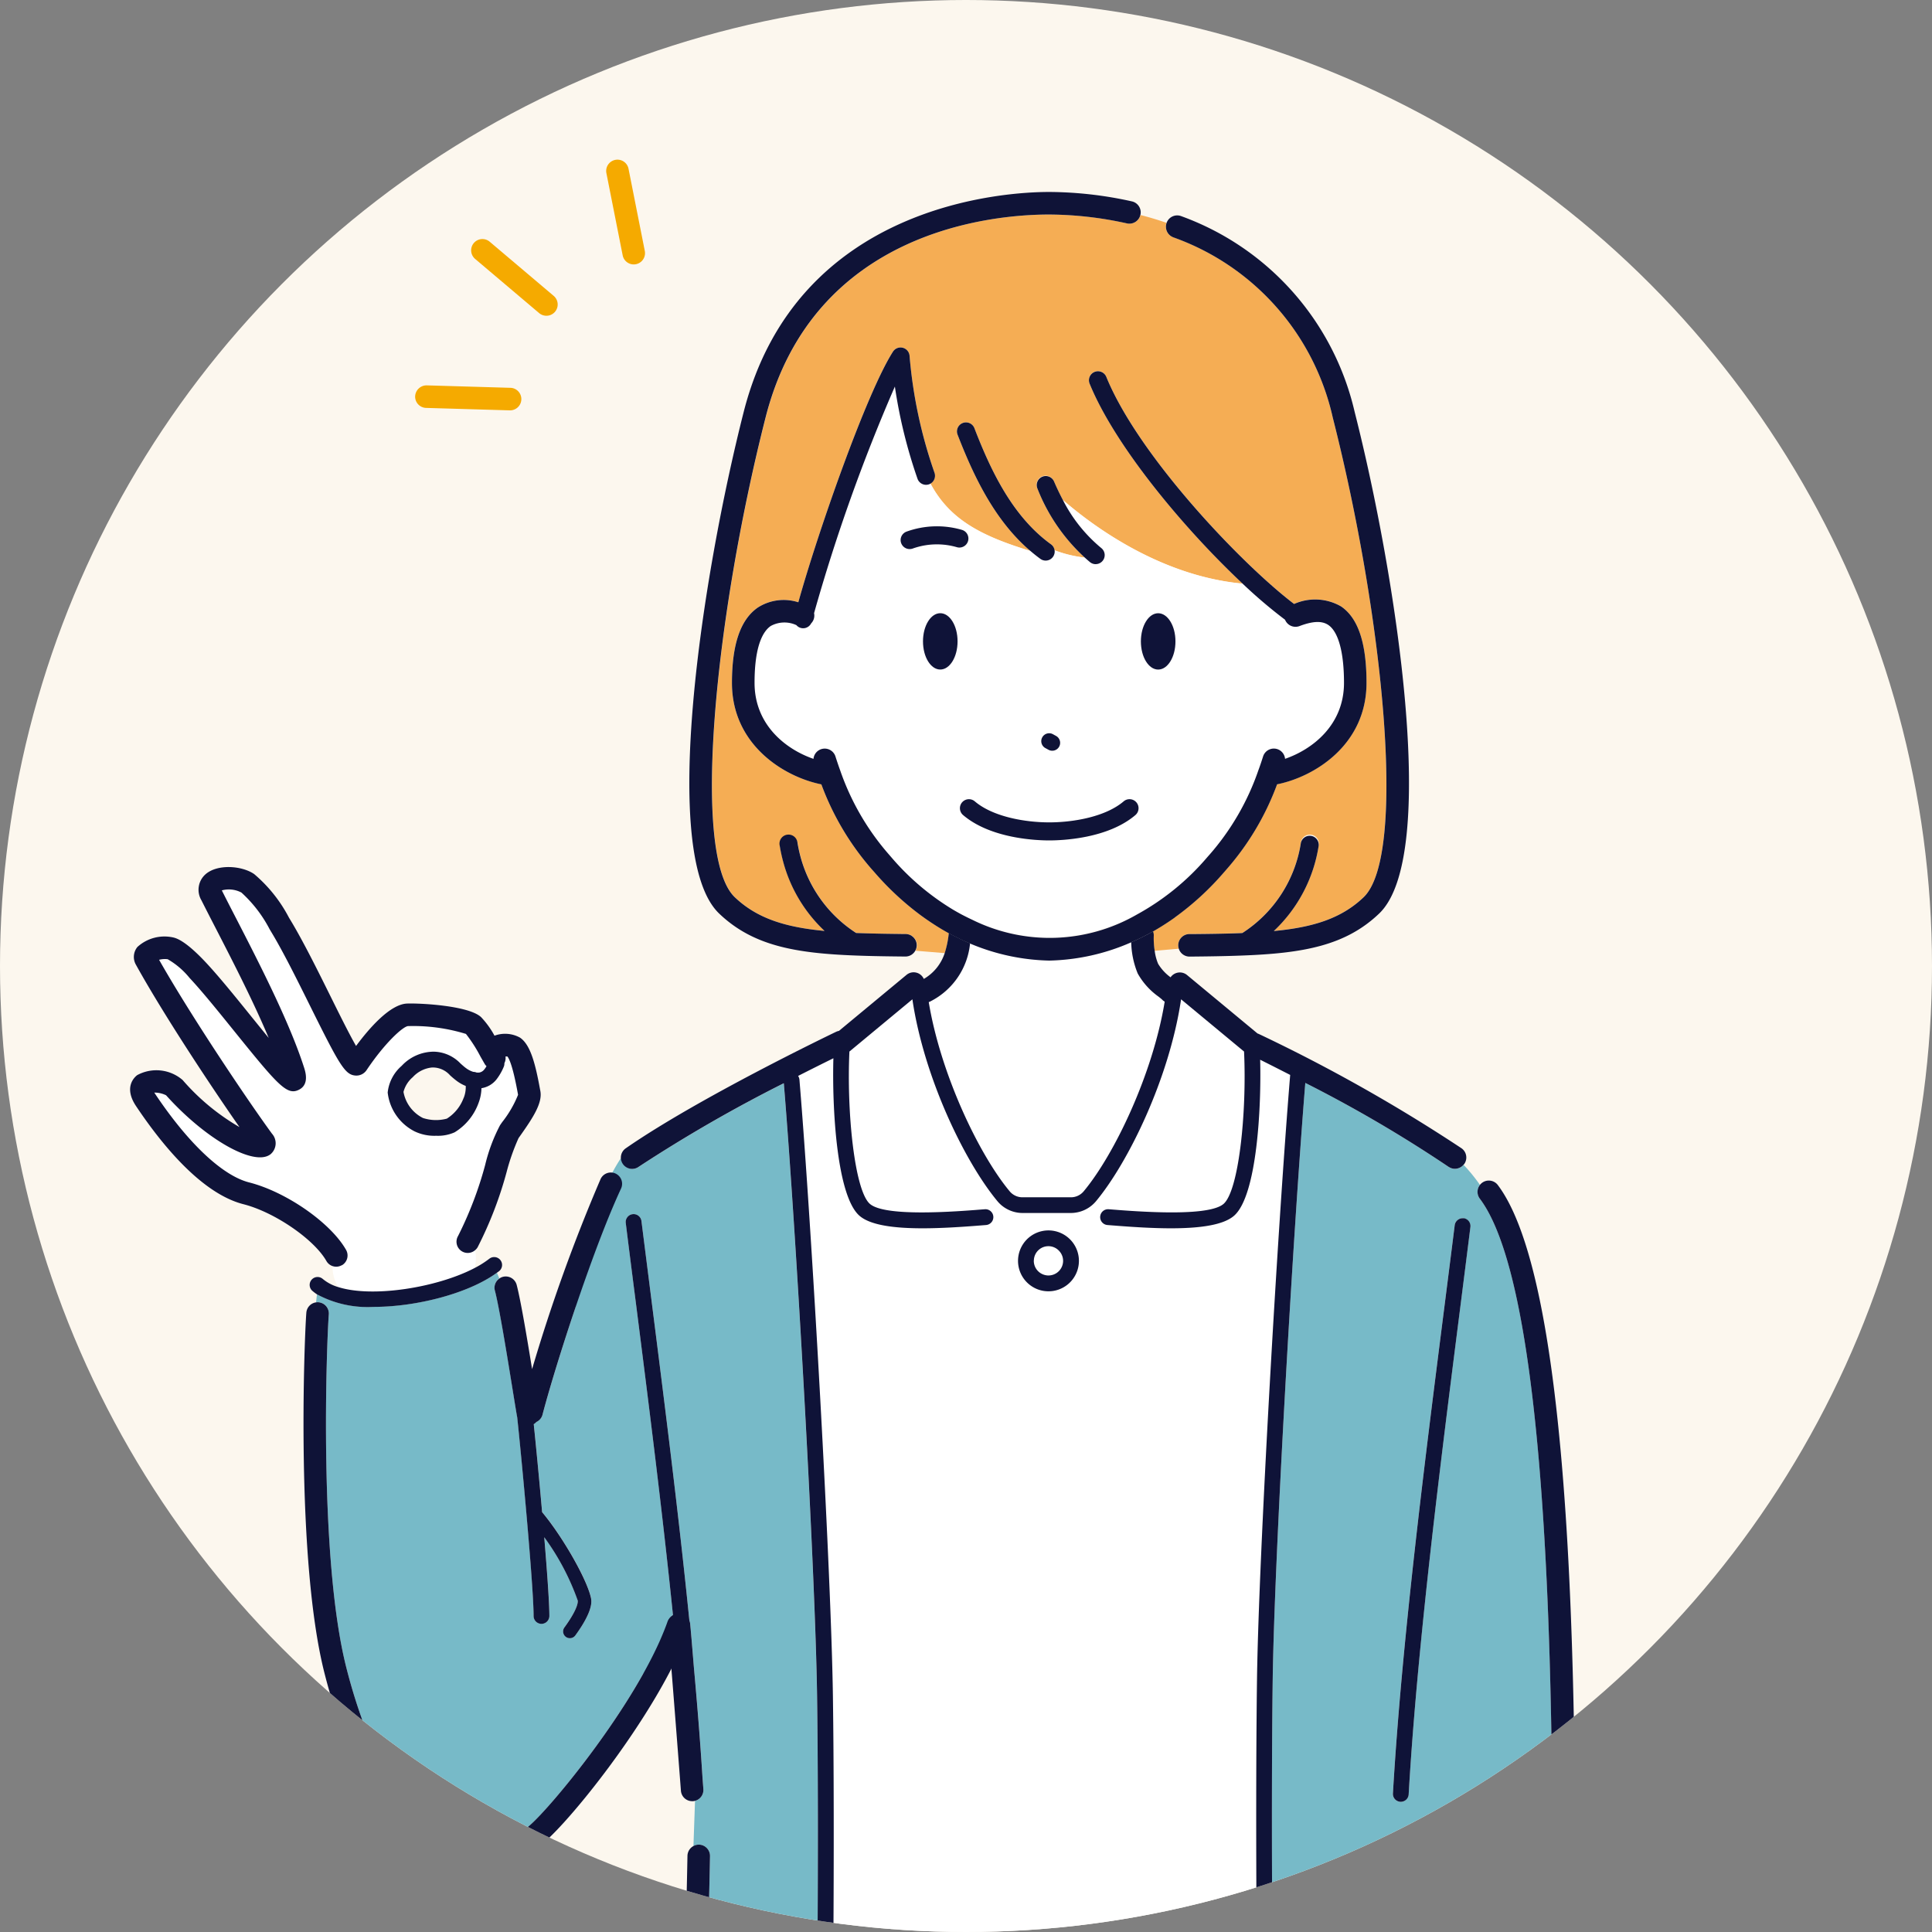 <svg xmlns="http://www.w3.org/2000/svg" xmlns:xlink="http://www.w3.org/1999/xlink" width="184.69" height="184.69" viewBox="0 0 184.69 184.69">
  <rect x="0" y="0" width="184.69" height="184.69" fill="#808080" stroke="none"/>
  <defs>
    <clipPath id="clip-path">
      <circle id="楕円形_351" data-name="楕円形 351" cx="92.345" cy="92.345" r="92.345" transform="translate(0 0)" fill="none"/>
    </clipPath>
  </defs>
  <g id="point_02" clip-path="url(#clip-path)">
    <rect id="長方形_71" data-name="長方形 71" width="198.07" height="204.445" transform="translate(-5.232 -10.313)" fill="#fcf7ee"/>
    <g id="グループ_126" data-name="グループ 126" transform="translate(12.44 15.259)">
      <g id="グループ_124" data-name="グループ 124" transform="translate(0 3.092)">
        <g id="グループ_122" data-name="グループ 122" transform="translate(42.181)">
          <path id="パス_2073" data-name="パス 2073" d="M219.608,127.839c-.688-.41-1.325-.84-1.914-1.274a27.488,27.488,0,0,1-4.461-4.145l-.179-.2a25.972,25.972,0,0,1-4.881-8.186c-3.553-.709-8.547-3.763-8.547-9.7,0-3.7.812-6.062,2.479-7.208a4.582,4.582,0,0,1,3.866-.5c1.849-6.637,6.5-19.983,9.047-23.959a.863.863,0,0,1,1.587.4,45.383,45.383,0,0,0,2.386,11.181.834.834,0,0,1,.045.272.851.851,0,0,1-.43.761c1.8,3.343,4.637,4.95,9.553,6.441-.22-.186-.434-.379-.644-.575-3.071-2.916-4.916-6.905-6.32-10.541a.862.862,0,1,1,1.608-.623c1.546,3.99,3.621,8.427,7.318,11.1a.859.859,0,0,1,.348.575,12.064,12.064,0,0,0,2.888.7,17.607,17.607,0,0,1-4.534-6.609.863.863,0,1,1,1.587-.678c.272.637.554,1.219.843,1.769,3.064,2.664,9.47,7.291,17.195,8.007-5.466-5.122-12.152-13.043-14.63-19.119a.861.861,0,1,1,1.594-.654c3.091,7.58,12.985,17.938,17.952,21.711a4.952,4.952,0,0,1,4.5.241c1.628,1.122,2.42,3.511,2.423,7.3,0,5.935-4.991,8.988-8.547,9.7a26.01,26.01,0,0,1-4.881,8.186c-.052.055-.114.127-.189.217a27.167,27.167,0,0,1-4.713,4.327c-.537.382-1.119.764-1.738,1.129-.114.065-.227.134-.344.2a1.066,1.066,0,0,1,.069.444,7.341,7.341,0,0,0,.09,1.422l2.31-.2a.977.977,0,0,1-.055-.32,1.1,1.1,0,0,1,.31-.768,1.061,1.061,0,0,1,.757-.32c.158,0,.32,0,.482,0,1.491-.014,3.033-.038,4.43-.09.048,0,.1,0,.145-.007a12.534,12.534,0,0,0,5.6-8.627.863.863,0,1,1,1.7.279,14.132,14.132,0,0,1-4.289,8.155c3.7-.351,6.427-1.17,8.578-3.222,4.2-4,1.869-26.947-2.943-45.866a23.8,23.8,0,0,0-15.26-17.232,1.076,1.076,0,0,1-.627-1.374l-.12-.041q-1.2-.408-2.372-.706a1.076,1.076,0,0,1-1.284.8,34.9,34.9,0,0,0-7.442-.847c-5.2,0-22.52,1.4-27.1,19.4-4.812,18.919-7.146,41.863-2.943,45.863,2.151,2.052,4.881,2.871,8.582,3.222a14.072,14.072,0,0,1-3.938-6.547h0a15.516,15.516,0,0,1-.351-1.608.863.863,0,0,1,1.7-.279,13.851,13.851,0,0,0,.313,1.429h0a12.536,12.536,0,0,0,5.291,7.2c.048,0,.093,0,.141.007,1.2.048,2.506.069,3.718.083l.878.01a1.065,1.065,0,0,1,.582.179,1.079,1.079,0,0,1,.489.909,1.063,1.063,0,0,1-.138.509l2.792.231a9.233,9.233,0,0,0,.389-1.914c-.255-.138-.5-.279-.74-.423Z" transform="translate(-184.277 -57.409)" fill="#f5ad54"/>
          <path id="パス_2074" data-name="パス 2074" d="M269.425,263.412H269.4a20.544,20.544,0,0,1-7.549-1.632,6.983,6.983,0,0,1-3.769,5.539,1.22,1.22,0,0,1-.182.079c1.133,6.874,4.781,14.537,7.735,18.086a1.59,1.59,0,0,0,1.225.575h4.63a1.59,1.59,0,0,0,1.225-.575c2.96-3.556,6.616-11.246,7.742-18.131a1.1,1.1,0,0,1-.255-.2c-.041-.045-.213-.182-.341-.282a6.708,6.708,0,0,1-1.986-2.213,8.359,8.359,0,0,1-.62-2.985,20.5,20.5,0,0,1-7.811,1.745h-.024Z" transform="translate(-223.743 -189.945)" fill="#fff"/>
          <path id="パス_2075" data-name="パス 2075" d="M181.892,404.293c.275-9.126.454-31.611.269-44.84-.169-11.849-2-44.386-3.181-58.613a139.7,139.7,0,0,0-13.862,7.983,1.066,1.066,0,0,1-.613.193,1.079,1.079,0,0,1-.888-.465,1.067,1.067,0,0,1-.189-.589c-10.117,15.387-1.928,59.164,4.685,47.3-.107-1.294-.189-2.244-.224-2.537a1.079,1.079,0,0,1,.5-1.043c-1.016-9.952-2.334-20.313-3.549-29.869-.33-2.606-.654-5.153-.964-7.615a.755.755,0,0,1,1.5-.189c.306,2.461.63,5.005.964,7.611,1.243,9.783,2.592,20.406,3.618,30.585a1.084,1.084,0,0,1,.069.262c.052.42.189,2.055.355,4.127.337,3.645.62,7.2.83,10.616.048.609.076,1.009.083,1.1a1.073,1.073,0,0,1-.8,1.122l-.151,4.327a1.057,1.057,0,0,1,.506-.134h.021a1.075,1.075,0,0,1,1.057,1.1c-.224,12.069-.657,19.6-1.384,29.288a1.076,1.076,0,0,1-1.005.991h12.792A.751.751,0,0,1,181.892,404.293Z" transform="translate(-158.675 -215.631)" fill="#77bac8"/>
          <path id="パス_2076" data-name="パス 2076" d="M379.729,403.9c0-2.1.041-5,.093-8.671.31-21.869,1.04-73.088-6.775-83.433a1.074,1.074,0,0,1,.014-1.308,15.746,15.746,0,0,0-1.57-1.924,1.014,1.014,0,0,1-.379.286,1.065,1.065,0,0,1-.437.1,1.077,1.077,0,0,1-.609-.189h-.007a127.1,127.1,0,0,0-13.694-8.021c-1.2,14.806-2.954,45.484-3.115,56.926-.186,13.25-.007,37.463.269,46.565a.746.746,0,0,1-.368.668h12.978v-.024a.747.747,0,0,1-.327-.565c-.726-9.676-1.16-17.208-1.38-29.27a.754.754,0,0,1,.74-.768h.038a.755.755,0,0,1,.685.5.659.659,0,0,1,.045.234c.22,12.024.654,19.535,1.377,29.184a.754.754,0,0,1-.368.7h13.442a1.078,1.078,0,0,1-.654-.991Zm-7.584-89.388c-.306,2.458-.63,5-.96,7.608-1.294,10.176-2.7,21.263-3.742,31.8-.506,5.129-.926,10.134-1.2,14.833a.752.752,0,0,1-.406.623.729.729,0,0,1-.344.086h-.045a.8.8,0,0,1-.09-.014.752.752,0,0,1-.62-.781c.836-14.4,3.019-31.577,4.947-46.734.33-2.6.654-5.146.96-7.6a.753.753,0,0,1,.578-.637.746.746,0,0,1,.919.826Z" transform="translate(-286.205 -215.566)" fill="#77bac8"/>
          <path id="パス_2077" data-name="パス 2077" d="M265.758,389.052c-.275-9.115-.458-33.367-.268-46.63.165-11.632,1.969-43.085,3.17-57.656q-1.384-.707-2.871-1.453c.117,4.589-.313,12.964-2.478,14.9-1.036.923-3.332,1.215-6.048,1.215-1.762,0-3.7-.124-5.587-.275l-.482-.038a.756.756,0,1,1,.117-1.508l.485.038c6.007.485,9.542.3,10.51-.561,1.446-1.291,2.217-8.726,1.945-14.558,0,0-.007-.007-.014-.007l-6.01-4.985v.031c-1.122,7.522-5.029,15.549-8.138,19.284a3.144,3.144,0,0,1-2.386,1.115h-4.63a3.131,3.131,0,0,1-2.386-1.115c-3.108-3.735-7.016-11.763-8.138-19.284v-.031l-6.01,4.985a.024.024,0,0,1-.014.007c-.272,5.828.5,13.267,1.945,14.558.964.861,4.5,1.05,10.51.561l.489-.038a.756.756,0,0,1,.117,1.508l-.482.038c-1.886.151-3.824.275-5.587.275-2.716,0-5.012-.293-6.048-1.215-2.189-1.952-2.606-10.485-2.475-15.04-.809.4-1.979.981-3.374,1.69a.746.746,0,0,1,.127.358c1.181,14.134,3.036,47,3.2,58.93.186,13.246.007,35.766-.268,44.906a.758.758,0,0,1-.441.661l41.887-.038a.754.754,0,0,1-.368-.623Zm-20.2-83.618a2.91,2.91,0,1,1,2.912-2.912A2.915,2.915,0,0,1,245.558,305.434Z" transform="translate(-199.952 -200.345)" fill="#fff"/>
          <path id="パス_2078" data-name="パス 2078" d="M288.491,346.06A1.4,1.4,0,0,0,287.1,347.4c0,.021-.007.038-.007.059a1.4,1.4,0,0,0,.657,1.184,1.352,1.352,0,0,0,.5.193,1.4,1.4,0,1,0,.241-2.778Z" transform="translate(-242.885 -245.285)" fill="#fff"/>
          <path id="パス_2079" data-name="パス 2079" d="M393.568,338.307a.768.768,0,0,0-.843.654c-.306,2.458-.63,5-.96,7.6-1.928,15.157-4.11,32.334-4.947,46.734a.75.75,0,0,0,.62.781.4.4,0,0,0,.09.014h.045a.772.772,0,0,0,.344-.086.745.745,0,0,0,.406-.623c.272-4.7.692-9.7,1.2-14.833,1.04-10.537,2.448-21.625,3.742-31.8.33-2.6.654-5.146.96-7.608a.755.755,0,0,0-.654-.843Z" transform="translate(-308.282 -240.196)" fill="#0f1338"/>
          <path id="パス_2080" data-name="パス 2080" d="M388.775,544.271c-.723-9.649-1.157-17.16-1.377-29.184a.764.764,0,0,0-.045-.234.75.75,0,0,0-.685-.5h-.038a.754.754,0,0,0-.74.768c.22,12.059.657,19.591,1.38,29.27a.761.761,0,0,0,.754.7h.059a.78.78,0,0,0,.33-.107.754.754,0,0,0,.368-.7Z" transform="translate(-307.674 -355.643)" fill="#0f1338"/>
          <path id="パス_2081" data-name="パス 2081" d="M235.054,376.62c-.275-9.1-.454-33.315-.269-46.565.162-11.442,1.917-42.121,3.115-56.926a127.109,127.109,0,0,1,13.694,8.021h.007a1.078,1.078,0,0,0,.609.189,1.122,1.122,0,0,0,.437-.1,1.051,1.051,0,0,0,.379-.286.787.787,0,0,0,.072-.079,1.078,1.078,0,0,0-.269-1.5,156.556,156.556,0,0,0-19.384-10.929c-.038-.017-.079-.031-.117-.045l-6.733-5.584a1.08,1.08,0,0,0-1.518.141.625.625,0,0,0-.052.079,4.423,4.423,0,0,1-1.195-1.294,4.762,4.762,0,0,1-.327-1.239,7.629,7.629,0,0,1-.09-1.422,1.057,1.057,0,0,0-.069-.444q-.263.15-.537.3c-.038.021-.076.038-.114.055-.289.151-.582.3-.878.437-.186.086-.372.165-.558.248a8.359,8.359,0,0,0,.62,2.985,6.745,6.745,0,0,0,1.986,2.213c.127.1.3.238.341.282a1.019,1.019,0,0,0,.255.2c-1.126,6.885-4.781,14.575-7.742,18.131a1.59,1.59,0,0,1-1.225.575h-4.63a1.59,1.59,0,0,1-1.225-.575c-2.954-3.549-6.6-11.212-7.735-18.086a.943.943,0,0,0,.182-.079,6.972,6.972,0,0,0,3.769-5.539c-.244-.1-.489-.2-.73-.317-.124-.059-.244-.124-.368-.186-.238-.117-.475-.227-.709-.355-.079-.041-.151-.086-.227-.127a9.232,9.232,0,0,1-.389,1.914,4.437,4.437,0,0,1-2,2.475,1.063,1.063,0,0,0-1.663-.379l-6.448,5.346a1.049,1.049,0,0,0-.262.083c-.534.255-13.177,6.331-20.1,11.129a1.079,1.079,0,1,0,1.229,1.773,139.705,139.705,0,0,1,13.862-7.983c1.181,14.224,3.016,46.765,3.181,58.613.186,13.229.007,35.711-.268,44.84a.751.751,0,0,0,.434.706.765.765,0,0,0,.3.072h.024a.734.734,0,0,0,.313-.072.758.758,0,0,0,.441-.661c.279-9.143.458-31.659.268-44.906-.169-11.931-2.024-44.8-3.2-58.93a.747.747,0,0,0-.127-.358c1.394-.709,2.565-1.291,3.374-1.69-.131,4.554.286,13.088,2.475,15.04,1.036.923,3.332,1.215,6.048,1.215,1.762,0,3.7-.124,5.587-.275l.482-.038a.756.756,0,1,0-.117-1.508l-.489.038c-6.007.489-9.542.3-10.51-.561-1.446-1.291-2.217-8.726-1.945-14.558,0,0,.007-.007.014-.007l6.01-4.985v.031c1.122,7.522,5.029,15.549,8.138,19.284a3.053,3.053,0,0,0,.923.747,3.1,3.1,0,0,0,1.463.368h4.63a3.144,3.144,0,0,0,2.386-1.115c3.108-3.735,7.016-11.763,8.138-19.284v-.031l6.01,4.985a.024.024,0,0,0,.014.007c.272,5.828-.5,13.267-1.945,14.558-.964.861-4.5,1.046-10.51.561l-.485-.038a.756.756,0,0,0-.117,1.508l.482.038c1.886.151,3.824.275,5.587.275,2.716,0,5.012-.293,6.048-1.215,2.169-1.931,2.6-10.31,2.479-14.9q1.487.744,2.871,1.453c-1.2,14.572-3.005,46.024-3.17,57.656-.186,13.267-.007,37.515.269,46.63a.751.751,0,0,0,.368.623.74.74,0,0,0,.386.11h.024a.719.719,0,0,0,.361-.11.746.746,0,0,0,.368-.668Z" transform="translate(-167.74 -187.958)" fill="#0f1338"/>
          <path id="パス_2082" data-name="パス 2082" d="M412.261,328.275a1.08,1.08,0,0,0-1.511-.21.977.977,0,0,0-.2.2,1.074,1.074,0,0,0-.014,1.308c7.814,10.344,7.084,61.563,6.775,83.433-.052,3.67-.093,6.572-.093,8.671a1.077,1.077,0,0,0,2.155,0c0-2.086.041-4.978.093-8.64.341-23.962,1.05-73.828-7.208-84.765Z" transform="translate(-323.697 -233.342)" fill="#0f1338"/>
          <path id="パス_2083" data-name="パス 2083" d="M189.052,542.656c.726-9.683,1.16-17.219,1.384-29.288a1.077,1.077,0,0,0-1.057-1.1h-.021a1.047,1.047,0,0,0-.506.134,1.085,1.085,0,0,0-.571.926c-.22,12.017-.654,19.522-1.377,29.167a1.072,1.072,0,0,0,.847,1.129c.041.01.083.017.127.024a.043.043,0,0,1,.021,0h.083a.469.469,0,0,0,.069-.007,1.074,1.074,0,0,0,1.005-.991Z" transform="translate(-177.184 -354.279)" fill="#0f1338"/>
          <path id="パス_2084" data-name="パス 2084" d="M181.2,392.131c-.007-.089-.038-.489-.083-1.1-.213-3.415-.5-6.971-.83-10.616-.169-2.072-.306-3.707-.355-4.127a1.084,1.084,0,0,0-.069-.262c-1.026-10.176-2.375-20.8-3.618-30.585-.33-2.606-.654-5.153-.964-7.611a.755.755,0,1,0-1.5.189c.306,2.461.63,5.009.964,7.615,1.215,9.556,2.53,19.918,3.549,29.869a1.076,1.076,0,0,0-.5,1.043c.034.293.117,1.243.224,2.537.368,4.475,1.029,13.1,1.036,13.212a1.08,1.08,0,0,0,1.074.995h.083a.877.877,0,0,0,.189-.034,1.073,1.073,0,0,0,.8-1.122Z" transform="translate(-168.582 -239.456)" fill="#0f1338"/>
          <path id="パス_2085" data-name="パス 2085" d="M287.447,342.334a2.91,2.91,0,1,0,1.077,2.258A2.91,2.91,0,0,0,287.447,342.334Zm-1.835,3.659a1.4,1.4,0,0,1-.241-.024,1.4,1.4,0,0,1-1.16-1.377.339.339,0,0,1,.007-.059,1.391,1.391,0,0,1,2.454-.847,1.383,1.383,0,0,1,.341.905,1.4,1.4,0,0,1-1.4,1.4Z" transform="translate(-240.006 -242.413)" fill="#0f1338"/>
          <path id="パス_2086" data-name="パス 2086" d="M225.11,116.159a47.64,47.64,0,0,1-2.165-8.819,169.137,169.137,0,0,0-7.725,21.666,1.078,1.078,0,0,1-.045.606,1.1,1.1,0,0,1-.234.368.865.865,0,0,1-.764.468.856.856,0,0,1-.647-.3,2.731,2.731,0,0,0-2.454.083c-.706.485-1.546,1.824-1.546,5.435,0,4.024,3,6.358,5.635,7.267a1.077,1.077,0,0,1,2.1-.227c.145.454.3.9.451,1.329A24.2,24.2,0,0,0,222.4,152.1l.2.231a24.168,24.168,0,0,0,5.917,5.022c.265.158.537.313.819.461.334.179.671.348,1.012.5a18.391,18.391,0,0,0,7.356,1.728,18.635,18.635,0,0,0,8.368-2.231,23.9,23.9,0,0,0,6.726-5.473l.213-.241a24.2,24.2,0,0,0,4.685-8.069c.155-.43.306-.878.451-1.325a1.077,1.077,0,0,1,2.1.227c2.637-.909,5.635-3.239,5.635-7.263,0-2.9-.53-4.868-1.491-5.528-.609-.42-1.487-.389-2.764.1a1.076,1.076,0,0,1-1.38-.606,48.738,48.738,0,0,1-4.052-3.446c-7.725-.716-14.131-5.343-17.195-8.007a14.442,14.442,0,0,0,3.687,4.613.863.863,0,0,1-1.1,1.332c-.169-.138-.327-.282-.489-.427a12.065,12.065,0,0,1-2.888-.7.847.847,0,0,1-.155.627.862.862,0,0,1-.7.358.849.849,0,0,1-.5-.162c-.33-.241-.647-.5-.954-.757-4.912-1.494-7.752-3.1-9.553-6.441a1.051,1.051,0,0,1-.141.065.862.862,0,0,1-1.1-.527Zm2.179,18.238c-.912,0-1.652-1.2-1.652-2.692s.74-2.692,1.652-2.692,1.652,1.2,1.652,2.692S228.2,134.4,227.289,134.4Zm20.83-5.387c.912,0,1.652,1.2,1.652,2.692s-.74,2.692-1.652,2.692-1.652-1.2-1.652-2.692S247.207,129.01,248.119,129.01Zm-11.105,11.859a.755.755,0,0,1,1.022-.3l.313.172a.754.754,0,0,1-.365,1.415.774.774,0,0,1-.361-.093l-.313-.172a.753.753,0,0,1-.3-1.022Zm.692,8.141c2.3,0,5.377-.53,7.119-2.01a.862.862,0,1,1,1.119,1.312c-2.64,2.248-6.971,2.423-8.234,2.423s-5.594-.176-8.234-2.423A.862.862,0,1,1,230.594,147c1.742,1.484,4.819,2.01,7.115,2.01Zm-8.334-27.966a.862.862,0,1,1-.478,1.656,6.87,6.87,0,0,0-4.248.127.817.817,0,0,1-.286.048.862.862,0,0,1-.282-1.676,8.569,8.569,0,0,1,5.294-.158Z" transform="translate(-192.024 -88.741)" fill="#fff"/>
          <path id="パス_2087" data-name="パス 2087" d="M289.51,205.016l.313.172a.754.754,0,1,0,.726-1.322l-.313-.172a.755.755,0,0,0-.723,1.325Z" transform="translate(-244.217 -151.866)" fill="#0f1337"/>
          <path id="パス_2088" data-name="パス 2088" d="M257.972,170.29c-.912,0-1.652,1.2-1.652,2.692s.74,2.692,1.652,2.692,1.652-1.2,1.652-2.692S258.885,170.29,257.972,170.29Z" transform="translate(-222.707 -130.021)" fill="#0f1338"/>
          <path id="パス_2089" data-name="パス 2089" d="M250.157,147.755a.864.864,0,0,0,.812.578.939.939,0,0,0,.286-.048,6.87,6.87,0,0,1,4.248-.127.862.862,0,0,0,.478-1.656,8.544,8.544,0,0,0-5.294.158.861.861,0,0,0-.53,1.1Z" transform="translate(-218.633 -114.195)" fill="#0f1337"/>
          <path id="パス_2090" data-name="パス 2090" d="M318.482,175.684c.912,0,1.652-1.2,1.652-2.692s-.74-2.692-1.652-2.692-1.652,1.2-1.652,2.692S317.57,175.684,318.482,175.684Z" transform="translate(-262.387 -130.028)" fill="#0f1338"/>
          <path id="パス_2091" data-name="パス 2091" d="M266.777,222.243a.862.862,0,0,0,.1,1.215c2.64,2.248,6.971,2.423,8.234,2.423s5.6-.176,8.234-2.423a.862.862,0,1,0-1.119-1.312c-1.742,1.484-4.819,2.01-7.119,2.01s-5.377-.53-7.115-2.01a.862.862,0,0,0-1.215.1Z" transform="translate(-229.429 -163.892)" fill="#0f1337"/>
          <path id="パス_2092" data-name="パス 2092" d="M245.6,150.992a27.032,27.032,0,0,0,4.713-4.327c.076-.086.141-.158.189-.217a25.921,25.921,0,0,0,4.881-8.186c3.553-.709,8.547-3.762,8.547-9.7,0-3.79-.792-6.179-2.423-7.3a4.952,4.952,0,0,0-4.5-.241c-4.971-3.773-14.861-14.127-17.952-21.711a.861.861,0,1,0-1.594.654c2.479,6.072,9.164,13.993,14.63,19.119a46.917,46.917,0,0,0,4.052,3.446,1.079,1.079,0,0,0,1.38.606c1.277-.485,2.155-.516,2.764-.1.96.661,1.491,2.627,1.491,5.528,0,4.024-3,6.355-5.635,7.263a1.077,1.077,0,0,0-2.1-.227c-.141.447-.293.9-.451,1.325A24.2,24.2,0,0,1,248.912,145c-.059.062-.127.145-.213.241a23.9,23.9,0,0,1-6.726,5.473,16.676,16.676,0,0,1-15.725.5c-.341-.158-.678-.327-1.012-.5-.282-.151-.554-.306-.819-.461a24.168,24.168,0,0,1-5.917-5.022l-.2-.231a24.2,24.2,0,0,1-4.685-8.069c-.155-.427-.306-.874-.451-1.329a1.077,1.077,0,0,0-2.1.227c-2.637-.909-5.635-3.239-5.635-7.267,0-3.611.84-4.95,1.546-5.435a2.72,2.72,0,0,1,2.454-.083.856.856,0,0,0,.647.3.865.865,0,0,0,.764-.468,1.1,1.1,0,0,0,.234-.368,1.078,1.078,0,0,0,.045-.606,169.476,169.476,0,0,1,7.725-21.666,47.915,47.915,0,0,0,2.165,8.819.865.865,0,0,0,1.1.527.884.884,0,0,0,.141-.065.862.862,0,0,0,.43-.761.834.834,0,0,0-.045-.272A45.07,45.07,0,0,1,220.248,97.3a.863.863,0,0,0-1.587-.4c-2.544,3.976-7.2,17.325-9.047,23.959a4.582,4.582,0,0,0-3.866.5c-1.666,1.15-2.475,3.508-2.479,7.208,0,5.935,4.995,8.988,8.547,9.7a26.011,26.011,0,0,0,4.881,8.186l.179.2a27.487,27.487,0,0,0,4.461,4.145c.589.43,1.225.861,1.914,1.274.241.145.489.286.74.423.076.041.151.086.227.127.234.124.472.238.709.355.124.062.244.127.368.186.241.114.485.213.73.317a20.514,20.514,0,0,0,7.549,1.632h.048a20.512,20.512,0,0,0,7.811-1.745c.186-.083.372-.162.558-.248.3-.138.589-.282.878-.437.038-.021.076-.038.114-.055.182-.1.361-.2.537-.3.117-.065.231-.131.344-.2.62-.365,1.2-.747,1.738-1.129Z" transform="translate(-187.919 -81.636)" fill="#0f1337"/>
          <path id="パス_2093" data-name="パス 2093" d="M274.229,130.518a.857.857,0,0,0,.7-.358.866.866,0,0,0,.155-.627.851.851,0,0,0-.348-.575c-3.7-2.671-5.776-7.108-7.318-11.1a.862.862,0,1,0-1.608.623c1.408,3.632,3.25,7.625,6.32,10.541.207.2.423.389.644.575.306.262.623.516.954.757A.856.856,0,0,0,274.229,130.518Z" transform="translate(-228.891 -95.279)" fill="#0f1337"/>
          <path id="パス_2094" data-name="パス 2094" d="M293.525,140.6a.862.862,0,0,0,.551-1.528,14.443,14.443,0,0,1-3.687-4.613c-.289-.551-.571-1.133-.843-1.769a.863.863,0,0,0-1.587.678,17.607,17.607,0,0,0,4.534,6.609c.162.145.32.289.489.427a.868.868,0,0,0,.547.2Z" transform="translate(-243.409 -105.023)" fill="#0f1337"/>
          <path id="パス_2095" data-name="パス 2095" d="M212.7,124.426a1.084,1.084,0,0,0-.582-.179c-.282,0-.578-.007-.878-.01-1.208-.014-2.513-.038-3.718-.083-.048,0-.093,0-.141-.007a12.551,12.551,0,0,1-5.291-7.2h0a13.852,13.852,0,0,1-.313-1.429.863.863,0,1,0-1.7.279,15.319,15.319,0,0,0,.351,1.608h0a14.055,14.055,0,0,0,3.938,6.547c-3.7-.351-6.43-1.17-8.582-3.222-4.2-4-1.869-26.947,2.943-45.863,4.582-18,21.9-19.4,27.1-19.4a34.947,34.947,0,0,1,7.442.847,1.076,1.076,0,0,0,1.284-.8c0-.007,0-.01.007-.017a1.076,1.076,0,0,0-.816-1.287,37.018,37.018,0,0,0-7.914-.9c-3.979,0-24.1,1.015-29.195,21.026-3.972,15.618-8.124,42.448-2.344,47.956,3.215,3.071,7.257,3.8,13.143,4.014,1.525.059,3.208.079,4.654.093h.01a1.078,1.078,0,0,0,.94-.558,1.063,1.063,0,0,0-.351-1.418Z" transform="translate(-180.162 -53.31)" fill="#0f1337"/>
          <path id="パス_2096" data-name="パス 2096" d="M324.464,61.924a23.8,23.8,0,0,1,15.26,17.232c4.812,18.919,7.146,41.863,2.943,45.866-2.151,2.052-4.881,2.871-8.578,3.222a14.153,14.153,0,0,0,4.289-8.155.863.863,0,0,0-1.7-.279,12.512,12.512,0,0,1-5.6,8.627c-.048,0-.1,0-.145.007-1.394.055-2.936.076-4.43.089-.162,0-.324,0-.482,0a1.061,1.061,0,0,0-.757.32,1.076,1.076,0,0,0-.31.768,1.1,1.1,0,0,0,.055.32,1.076,1.076,0,0,0,1.022.747h.01c1.652-.014,3.4-.038,4.974-.1,5.89-.217,9.928-.943,13.143-4.014,5.78-5.508,1.632-32.338-2.341-47.956a26.163,26.163,0,0,0-16.578-18.713,1.075,1.075,0,0,0-1.391.623.025.025,0,0,1-.007.021,1.079,1.079,0,0,0,.627,1.374Z" transform="translate(-266.94 -57.593)" fill="#0f1337"/>
        </g>
        <g id="グループ_123" data-name="グループ 123" transform="translate(0 64.536)">
          <path id="パス_2097" data-name="パス 2097" d="M73.473,283.237a3.549,3.549,0,0,0,.059-1.694,1.074,1.074,0,0,1-1.625-1.36,35.362,35.362,0,0,0,2.589-6.788,16.4,16.4,0,0,1,1.422-3.8l.2-.289a10.709,10.709,0,0,0,1.522-2.616l-.038-.213c-.454-2.485-.8-3.229-.981-3.449a.8.8,0,0,0-.182,0,1.081,1.081,0,0,1-.107.64.715.715,0,0,1-.065.355,5.178,5.178,0,0,1-.688,1.191,2.268,2.268,0,0,1-1.439.843,4.357,4.357,0,0,1-.282,1.425,5.43,5.43,0,0,1-2.282,2.792,3.879,3.879,0,0,1-1.759.33,4.374,4.374,0,0,1-2.062-.417,4.762,4.762,0,0,1-2.578-3.718,3.908,3.908,0,0,1,1.336-2.547,4.215,4.215,0,0,1,3.091-1.356A3.641,3.641,0,0,1,72.14,263.7a6.9,6.9,0,0,0,.534.448,2.267,2.267,0,0,0,.692.351.75.75,0,0,1,.306.062,1.168,1.168,0,0,0,.269,0,.8.8,0,0,0,.482-.31,1.935,1.935,0,0,0,.2-.3,1.251,1.251,0,0,1-.179-.22c-.127-.22-.262-.454-.4-.7a13.825,13.825,0,0,0-1.387-2.162,17.093,17.093,0,0,0-5.546-.747c-.5.065-2.2,1.6-3.948,4.2a1.175,1.175,0,0,1-1.06.527c-1.005-.065-1.528-.978-4.324-6.616-1.219-2.461-2.6-5.246-3.752-7.143l-.134-.224a12.59,12.59,0,0,0-2.7-3.511,2.591,2.591,0,0,0-1.873-.207c.4.806.874,1.721,1.387,2.713,2.141,4.155,5.071,9.849,6.472,14.214.127.392.509,1.59-.444,2.107-1.16.627-1.993-.341-6.217-5.566-1.518-1.88-3.091-3.824-4.282-5.1a7.456,7.456,0,0,0-2.09-1.787,2.149,2.149,0,0,0-.823.055c3.088,5.456,8.592,13.621,10.792,16.623A1.37,1.37,0,0,1,54,272.359c-1.525,1.239-6.193-1.391-10-5.625a2.44,2.44,0,0,0-1.126-.255h0c.017.028.034.055.055.086,3.17,4.747,6.454,7.842,9.009,8.5,3.556.909,7.8,3.862,9.27,6.454a1.081,1.081,0,0,1-.406,1.47,1.065,1.065,0,0,1-.53.141,1.089,1.089,0,0,1-.375-.076,3.85,3.85,0,0,0,.554,2.014c3.281,1.043,9.449.055,13.029-1.814Z" transform="translate(-40.553 -244.901)" fill="#fff"/>
          <path id="パス_2098" data-name="パス 2098" d="M88.989,357.226c-.21,2.733-.995,23.263,1.676,33.77,2.31,9.084,5.952,14.231,7.931,16.5,1.019.654,7.463-.341,9.177-1.1,1.346-.74,9.466-10.324,12.861-17.962l-6.871-35.295c-1.89,5.27-3.614,10.888-4.337,13.659a1.075,1.075,0,0,1-.585.7,1,1,0,0,1-.255.21c.2,1.931.509,5.16.8,8.413,1.928,2.3,4.265,6.365,4.664,8.172.065.3.265,1.2-1.473,3.59a.647.647,0,1,1-1.043-.764c1.356-1.866,1.27-2.485,1.256-2.551a23.673,23.673,0,0,0-3.2-6.052c.275,3.308.489,6.3.489,7.528a.754.754,0,0,1-1.508,0c0-2.861-1.181-15.453-1.57-19.023a.5.5,0,0,1-.017-.069c-.11-.637-.265-1.59-.444-2.7-.492-3.05-1.239-7.659-1.67-9.322a1.071,1.071,0,0,1,.42-1.146l-.231-.547c-2.651,1.948-7.628,3.263-11.78,3.263a10.2,10.2,0,0,1-5.418-1.2c-.031.227-.059.489-.09.771a1.254,1.254,0,0,1,.227-.01,1.076,1.076,0,0,1,.991,1.157Z" transform="translate(-69.997 -314.463)" fill="#77bac8"/>
          <path id="パス_2099" data-name="パス 2099" d="M137.363,336.88c.43,1.666,1.177,6.272,1.67,9.322.179,1.108.334,2.065.444,2.7,0,.024.014.045.017.069.386,3.57,1.57,16.162,1.57,19.022a.754.754,0,0,0,1.508,0c0-1.232-.213-4.22-.489-7.528a23.618,23.618,0,0,1,3.2,6.052c.014.065.1.682-1.256,2.551a.647.647,0,1,0,1.043.764c1.738-2.392,1.539-3.294,1.473-3.59-.4-1.807-2.737-5.873-4.664-8.172-.286-3.256-.6-6.485-.8-8.413a1,1,0,0,0,.255-.21,1.067,1.067,0,0,0,.585-.7c.719-2.771,2.448-8.389,4.337-13.659,1.053-2.943,2.158-5.78,3.167-7.952a1.078,1.078,0,1,0-1.955-.909,162.525,162.525,0,0,0-6.547,18.169c-.492-3.033-1.081-6.537-1.473-8.048a1.081,1.081,0,0,0-1.315-.775,1.038,1.038,0,0,0-.351.169,1.071,1.071,0,0,0-.42,1.146Z" transform="translate(-102.495 -296.402)" fill="#0f1337"/>
          <path id="パス_2100" data-name="パス 2100" d="M120.454,391.511a1.078,1.078,0,0,0-1.374.661c-.207.592-.458,1.2-.733,1.828-3.394,7.639-11.511,17.222-12.861,17.962-1.714.761-8.162,1.756-9.177,1.1-1.979-2.272-5.625-7.418-7.931-16.5-2.668-10.5-1.886-31.033-1.676-33.77a1.079,1.079,0,0,0-.991-1.157,1.008,1.008,0,0,0-.227.01,1.081,1.081,0,0,0-.929.985c-.213,2.781-1.005,23.68,1.735,34.465,2.427,9.556,6.317,15.012,8.42,17.418.585.668,1.831.909,3.3.909a30.581,30.581,0,0,0,8.351-1.487c2.124-.943,11.928-13.005,14.754-21.05a1.079,1.079,0,0,0-.661-1.374Z" transform="translate(-67.71 -320.032)" fill="#0f1337"/>
          <path id="パス_2101" data-name="パス 2101" d="M103.855,350.588c.069-.048.141-.1.207-.148a.755.755,0,1,0-.933-1.188,9.26,9.26,0,0,1-1.415.892c-3.584,1.869-9.749,2.857-13.029,1.814a4.111,4.111,0,0,1-1.487-.785.756.756,0,0,0-1.012,1.122,4.186,4.186,0,0,0,.468.358,10.208,10.208,0,0,0,5.418,1.2c4.151,0,9.129-1.315,11.78-3.263Z" transform="translate(-68.794 -311.808)" fill="#0f1337"/>
          <path id="パス_2102" data-name="パス 2102" d="M56.377,278.855a1.08,1.08,0,0,0,.406-1.47c-1.466-2.589-5.711-5.546-9.27-6.454-2.554-.651-5.838-3.749-9.009-8.5-.021-.031-.038-.059-.055-.086h0a2.484,2.484,0,0,1,1.126.255c3.8,4.234,8.472,6.864,10,5.625a1.37,1.37,0,0,0,.124-1.952c-2.2-3-7.7-11.167-10.792-16.623a2.149,2.149,0,0,1,.823-.055,7.53,7.53,0,0,1,2.09,1.787c1.194,1.274,2.764,3.219,4.282,5.1,4.224,5.229,5.057,6.193,6.217,5.566.957-.516.571-1.711.444-2.107-1.4-4.365-4.334-10.055-6.472-14.214-.513-.991-.985-1.911-1.387-2.713a2.572,2.572,0,0,1,1.873.207,12.541,12.541,0,0,1,2.7,3.511l.134.224c1.15,1.893,2.53,4.682,3.752,7.143,2.8,5.639,3.318,6.547,4.324,6.616a1.172,1.172,0,0,0,1.06-.527c1.749-2.606,3.449-4.141,3.948-4.2a17.19,17.19,0,0,1,5.546.747,13.825,13.825,0,0,1,1.387,2.162c.138.241.272.475.4.7a.931.931,0,0,0,.179.22,1.935,1.935,0,0,1-.2.3.788.788,0,0,1-.482.31,1.745,1.745,0,0,1-.269,0,.81.81,0,0,0-.306-.062,2.267,2.267,0,0,1-.692-.351c-.2-.145-.358-.293-.534-.448a3.642,3.642,0,0,0-2.537-1.133,4.215,4.215,0,0,0-3.091,1.356,3.916,3.916,0,0,0-1.336,2.547,4.762,4.762,0,0,0,2.578,3.718,4.383,4.383,0,0,0,2.062.417,3.889,3.889,0,0,0,1.759-.33,5.449,5.449,0,0,0,2.282-2.792,4.237,4.237,0,0,0,.282-1.425,2.268,2.268,0,0,0,1.439-.843,5.251,5.251,0,0,0,.688-1.191.755.755,0,0,0,.065-.355,1.081,1.081,0,0,0,.107-.64.8.8,0,0,1,.182,0c.182.22.527.964.981,3.449l.038.213a10.537,10.537,0,0,1-1.522,2.616l-.2.289a16.239,16.239,0,0,0-1.422,3.8,35.5,35.5,0,0,1-2.589,6.788,1.073,1.073,0,0,0,1.625,1.36,1.135,1.135,0,0,0,.238-.272,36.839,36.839,0,0,0,2.788-7.243,20.276,20.276,0,0,1,1.129-3.2l.2-.282c1.2-1.7,2.1-3.088,1.883-4.224l-.045-.238c-.458-2.513-.936-4.2-1.893-4.857a2.931,2.931,0,0,0-2.444-.189,8.328,8.328,0,0,0-1.281-1.773c-1.191-1.112-5.845-1.343-7.053-1.3-1.635.045-3.642,2.355-4.9,4.055-.647-1.122-1.618-3.081-2.441-4.744-1.239-2.5-2.644-5.329-3.838-7.3l-.134-.22A13.845,13.845,0,0,0,48,241.458c-1.167-.809-3.5-.985-4.644.007a1.974,1.974,0,0,0-.4,2.5c.41.816.888,1.745,1.408,2.754,1.559,3.029,3.549,6.892,5.022,10.4-.551-.671-1.112-1.367-1.614-1.986-1.542-1.911-3.139-3.886-4.386-5.219-1.914-2.048-2.771-2.3-3.053-2.382a3.837,3.837,0,0,0-3.494.888,1.5,1.5,0,0,0-.141,1.711c2.606,4.706,7.115,11.532,9.893,15.511a21.322,21.322,0,0,1-5.435-4.5,3.836,3.836,0,0,0-4.344-.465c-.32.248-1.281,1.2-.11,2.954,2.485,3.721,6.286,8.368,10.269,9.384,2.967.757,6.747,3.346,7.928,5.425a1.076,1.076,0,0,0,1.47.406Zm11.646-16.01a3.963,3.963,0,0,1-1.608,1.99,4.023,4.023,0,0,1-2.286-.062,3.483,3.483,0,0,1-1.859-2.492,2.769,2.769,0,0,1,.885-1.408,2.876,2.876,0,0,1,1.855-.929H65.1a2.209,2.209,0,0,1,1.621.747,8.368,8.368,0,0,0,.644.54,3.7,3.7,0,0,0,.857.479,2.8,2.8,0,0,1-.193,1.136Z" transform="translate(-36.139 -240.785)" fill="#0f1338"/>
        </g>
      </g>
      <g id="グループ_125" data-name="グループ 125" transform="translate(27.243)">
        <path id="パス_2103" data-name="パス 2103" d="M172.029,53.055,170.473,45.2a1.077,1.077,0,0,0-2.114.42l1.556,7.859a1.077,1.077,0,0,0,2.114-.42Z" transform="translate(-150.073 -44.328)" fill="#f5aa00"/>
        <path id="パス_2104" data-name="パス 2104" d="M132.612,66.644a1.077,1.077,0,0,0-1.391,1.645l6.117,5.177a1.077,1.077,0,0,0,1.391-1.645Z" transform="translate(-125.482 -58.795)" fill="#f5aa00"/>
        <path id="パス_2105" data-name="パス 2105" d="M124.4,107.254l-8.01-.234a1.091,1.091,0,0,0-1.108,1.046,1.077,1.077,0,0,0,1.046,1.108l8.01.234h.031a1.078,1.078,0,0,0,.031-2.155Z" transform="translate(-115.279 -85.439)" fill="#f5aa00"/>
      </g>
    </g>
  </g>
</svg>
